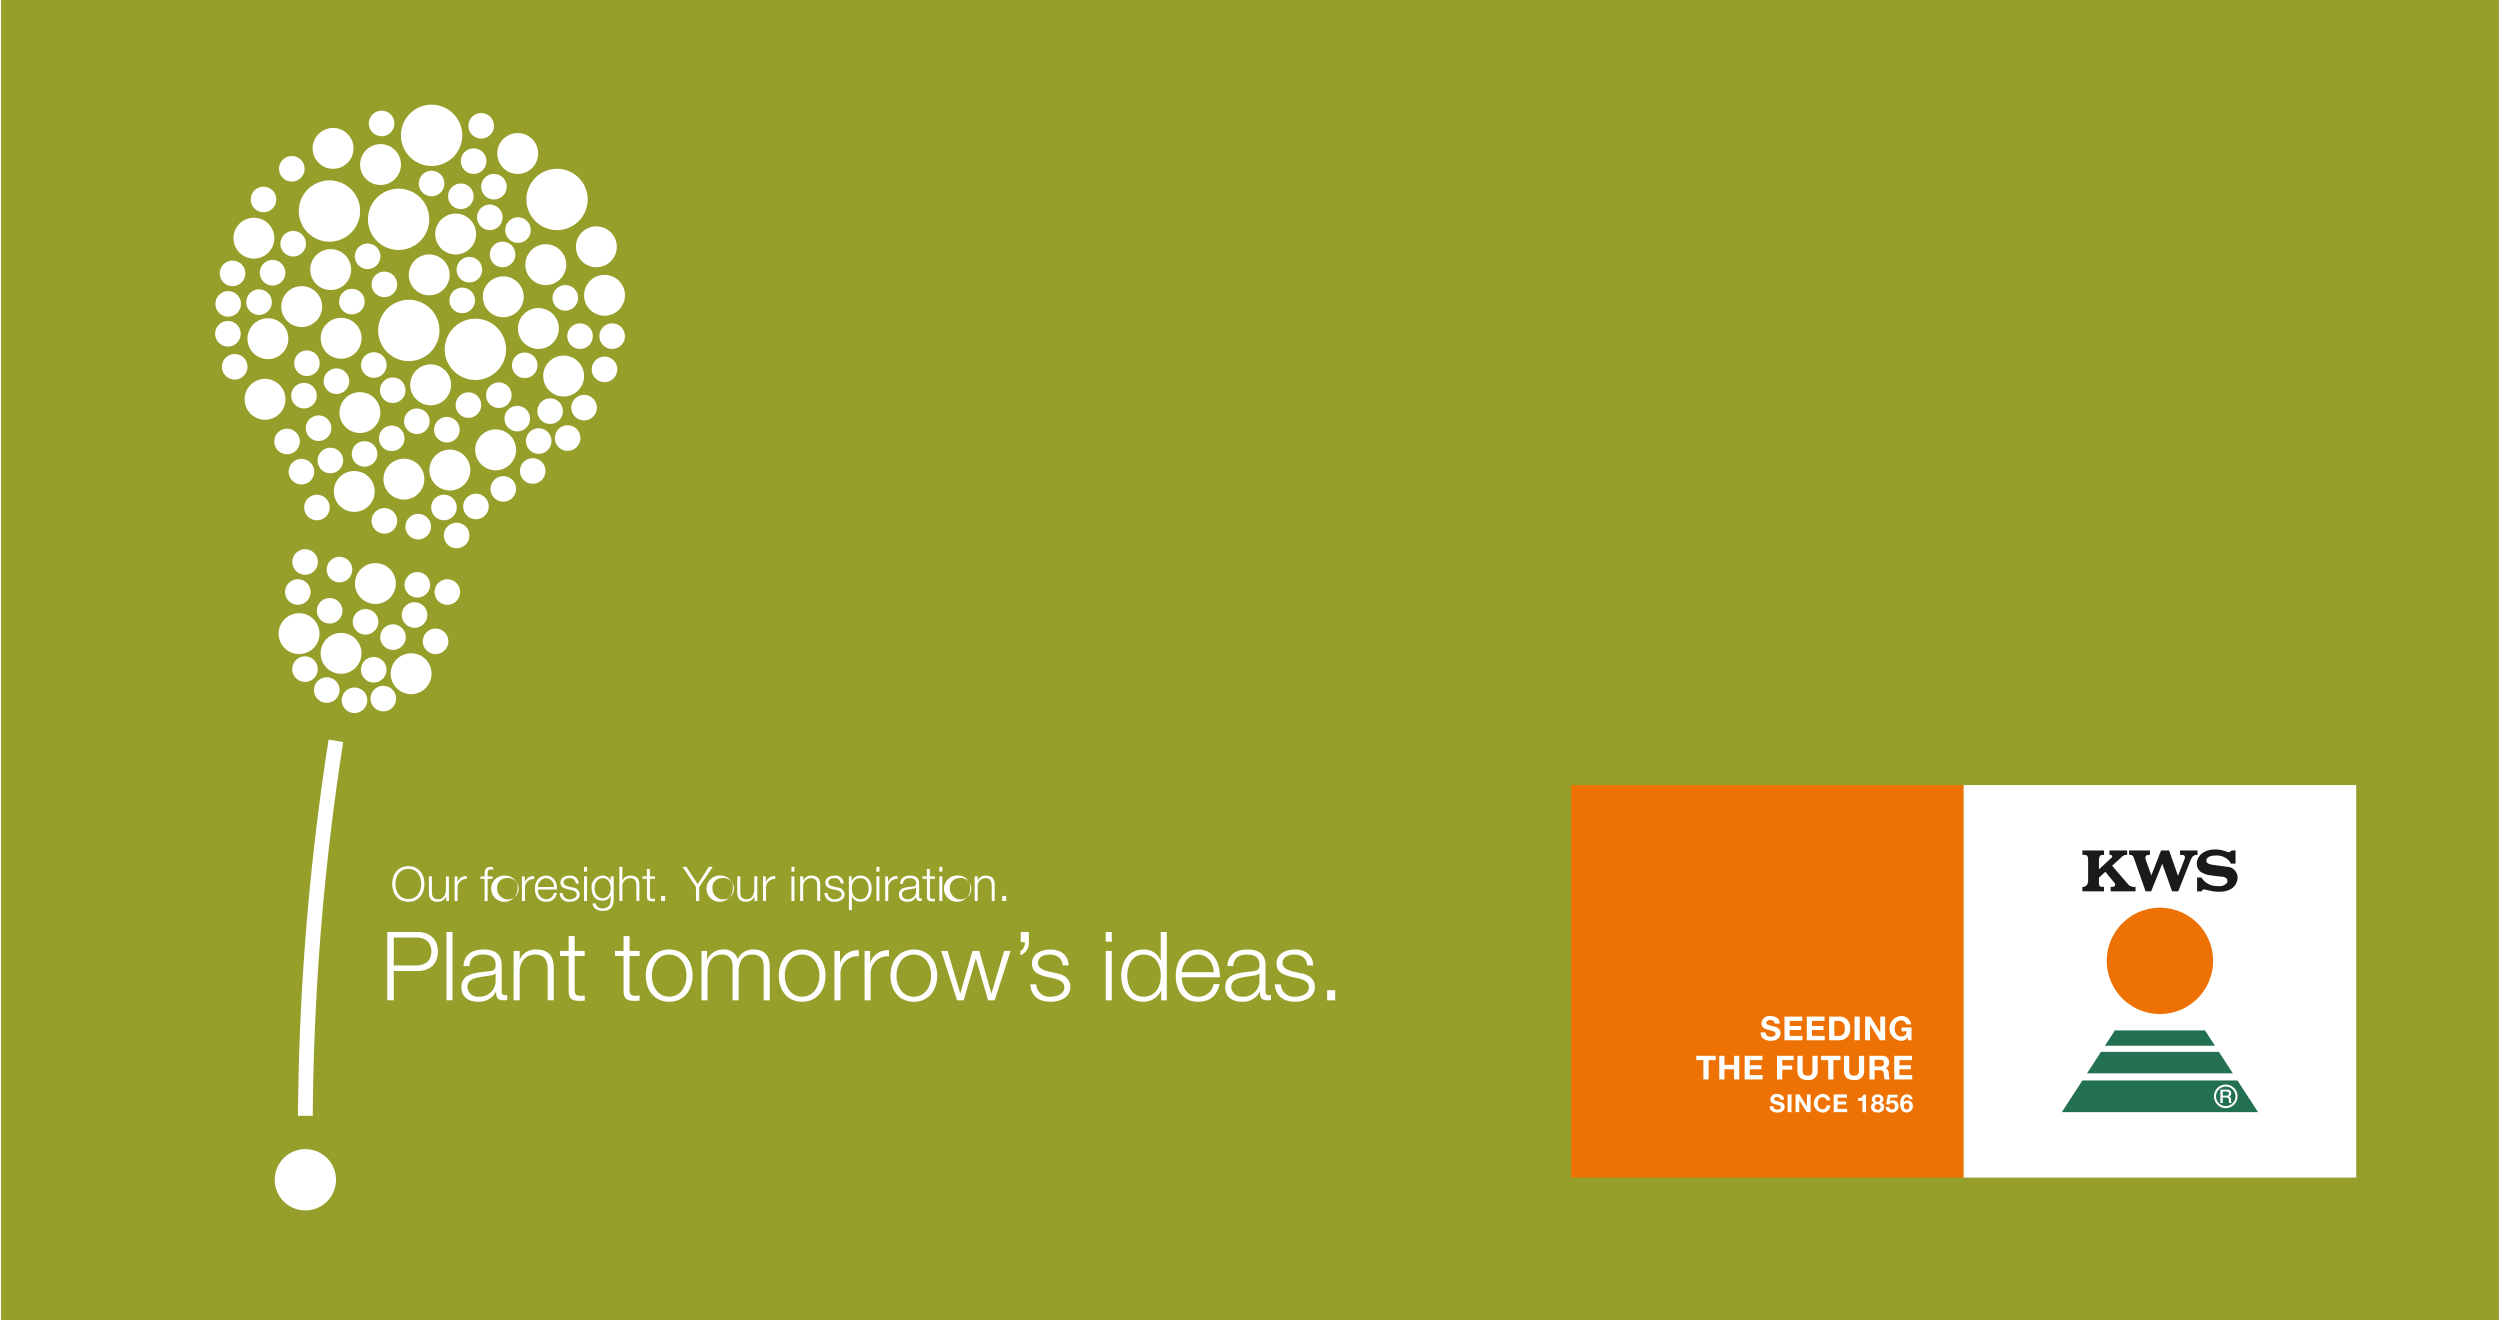 <svg width="640px" height="338px" xmlns="http://www.w3.org/2000/svg" xmlns:xlink="http://www.w3.org/1999/xlink" viewBox="0 0 502.441 265.576"><defs><style>.a{fill:none;}.b{isolation:isolate;}.c{clip-path:url(#a);}.d{mix-blend-mode:multiply;}.e{clip-path:url(#c);}.f{fill:#979f2b;}.g{fill:#fff;}.h{fill:#ee7203;}.i{clip-path:url(#d);}.j{fill:#237052;}.k{fill:#1a1a18;}</style><clipPath id="a" transform="translate(-24.906 -37.832)"><rect class="a" x="24.906" y="37.832" width="502.441" height="265.576"/></clipPath><clipPath id="c" transform="translate(-24.906 -37.832)"><rect class="a" x="15.906" y="30.832" width="520.441" height="273.576"/></clipPath><clipPath id="d" transform="translate(-24.906 -37.832)"><rect class="a" x="419.681" y="195.742" width="78.955" height="78.955"/></clipPath></defs><g class="b"><g class="c"><g class="c"><g class="d"><g class="e"><rect class="f" width="502.441" height="265.576"/></g></g><path class="g" d="M92.28,275.143a6.163,6.163,0,1,1-6.163-6.163,6.163,6.163,0,0,1,6.163,6.163" transform="translate(-24.906 -37.832)"/><path class="g" d="M117.671,65.052a6.163,6.163,0,1,1-6.163-6.163,6.163,6.163,0,0,1,6.163,6.163" transform="translate(-24.906 -37.832)"/><path class="g" d="M142.9,77.951a6.163,6.163,0,1,1-6.163-6.163,6.163,6.163,0,0,1,6.163,6.163" transform="translate(-24.906 -37.832)"/><path class="g" d="M111.034,81.946a6.163,6.163,0,1,1-6.163-6.163,6.163,6.163,0,0,1,6.163,6.163" transform="translate(-24.906 -37.832)"/><path class="g" d="M97.127,80.283a6.163,6.163,0,1,1-6.163-6.163,6.163,6.163,0,0,1,6.163,6.163" transform="translate(-24.906 -37.832)"/><path class="g" d="M126.482,108.1a6.163,6.163,0,1,1-6.163-6.163,6.163,6.163,0,0,1,6.163,6.163" transform="translate(-24.906 -37.832)"/><path class="g" d="M113.088,104.3a6.163,6.163,0,1,1-6.163-6.163,6.163,6.163,0,0,1,6.163,6.163" transform="translate(-24.906 -37.832)"/><path class="g" d="M95.8,67.68a4.109,4.109,0,1,1-4.109-4.109A4.109,4.109,0,0,1,95.8,67.68" transform="translate(-24.906 -37.832)"/><path class="g" d="M105.345,70.933a4.109,4.109,0,1,1-4.109-4.109,4.109,4.109,0,0,1,4.109,4.109" transform="translate(-24.906 -37.832)"/><path class="g" d="M89.489,99.5a4.109,4.109,0,1,1-4.109-4.109A4.109,4.109,0,0,1,89.489,99.5" transform="translate(-24.906 -37.832)"/><path class="g" d="M79.875,85.74a4.109,4.109,0,1,1-4.109-4.109,4.109,4.109,0,0,1,4.109,4.109" transform="translate(-24.906 -37.832)"/><path class="g" d="M95.319,92.061a4.109,4.109,0,1,1-4.109-4.109,4.109,4.109,0,0,1,4.109,4.109" transform="translate(-24.906 -37.832)"/><path class="g" d="M100.06,136.686a4.109,4.109,0,1,1-4.109-4.109,4.109,4.109,0,0,1,4.109,4.109" transform="translate(-24.906 -37.832)"/><path class="g" d="M82.69,105.962a4.109,4.109,0,1,1-4.109-4.109,4.109,4.109,0,0,1,4.109,4.109" transform="translate(-24.906 -37.832)"/><path class="g" d="M82.114,118.15a4.109,4.109,0,1,1-4.109-4.109,4.109,4.109,0,0,1,4.109,4.109" transform="translate(-24.906 -37.832)"/><path class="g" d="M132.94,68.707a4.109,4.109,0,1,1-4.109-4.109,4.109,4.109,0,0,1,4.109,4.109" transform="translate(-24.906 -37.832)"/><path class="g" d="M137.1,103.908A4.109,4.109,0,1,1,133,99.8a4.109,4.109,0,0,1,4.109,4.109" transform="translate(-24.906 -37.832)"/><path class="g" d="M142.18,113.471a4.109,4.109,0,1,1-4.109-4.109,4.109,4.109,0,0,1,4.109,4.109" transform="translate(-24.906 -37.832)"/><path class="g" d="M97.42,105.875a4.109,4.109,0,1,1-4.109-4.109,4.109,4.109,0,0,1,4.109,4.109" transform="translate(-24.906 -37.832)"/><path class="g" d="M115.428,115.241a4.109,4.109,0,1,1-4.109-4.109,4.109,4.109,0,0,1,4.109,4.109" transform="translate(-24.906 -37.832)"/><path class="g" d="M115.142,93.122a4.109,4.109,0,1,1-4.109-4.109,4.109,4.109,0,0,1,4.109,4.109" transform="translate(-24.906 -37.832)"/><path class="g" d="M138.585,91.068a4.109,4.109,0,1,1-4.109-4.109,4.109,4.109,0,0,1,4.109,4.109" transform="translate(-24.906 -37.832)"/><path class="g" d="M148.757,87.473a4.109,4.109,0,1,1-4.109-4.109,4.109,4.109,0,0,1,4.109,4.109" transform="translate(-24.906 -37.832)"/><path class="g" d="M130.029,97.531a4.109,4.109,0,1,1-4.109-4.109,4.109,4.109,0,0,1,4.109,4.109" transform="translate(-24.906 -37.832)"/><path class="g" d="M120.456,84.905a4.109,4.109,0,1,1-4.109-4.109,4.109,4.109,0,0,1,4.109,4.109" transform="translate(-24.906 -37.832)"/><path class="g" d="M110.047,134.209a4.109,4.109,0,1,1-4.109-4.109,4.109,4.109,0,0,1,4.109,4.109" transform="translate(-24.906 -37.832)"/><path class="g" d="M101.2,120.821a4.109,4.109,0,1,1-4.109-4.109,4.109,4.109,0,0,1,4.109,4.109" transform="translate(-24.906 -37.832)"/><path class="g" d="M97.406,169.249A4.109,4.109,0,1,1,93.3,165.14a4.109,4.109,0,0,1,4.109,4.109" transform="translate(-24.906 -37.832)"/><path class="g" d="M104.315,155.206a4.109,4.109,0,1,1-4.109-4.109,4.109,4.109,0,0,1,4.109,4.109" transform="translate(-24.906 -37.832)"/><path class="g" d="M111.5,173.347a4.109,4.109,0,1,1-4.109-4.109,4.109,4.109,0,0,1,4.109,4.109" transform="translate(-24.906 -37.832)"/><path class="g" d="M128.5,128.316a4.109,4.109,0,1,1-4.109-4.109,4.109,4.109,0,0,1,4.109,4.109" transform="translate(-24.906 -37.832)"/><path class="g" d="M88.957,165.285a4.109,4.109,0,1,1-4.109-4.109,4.109,4.109,0,0,1,4.109,4.109" transform="translate(-24.906 -37.832)"/><path class="g" d="M119.291,132.378a4.109,4.109,0,1,1-4.109-4.109,4.109,4.109,0,0,1,4.109,4.109" transform="translate(-24.906 -37.832)"/><path class="g" d="M150.4,97.231a4.109,4.109,0,1,1-4.109-4.109,4.109,4.109,0,0,1,4.109,4.109" transform="translate(-24.906 -37.832)"/><path class="g" d="M104.022,62.662a2.568,2.568,0,1,1-2.568-2.568,2.568,2.568,0,0,1,2.568,2.568" transform="translate(-24.906 -37.832)"/><path class="g" d="M124.051,63.139a2.568,2.568,0,1,1-2.568-2.568,2.568,2.568,0,0,1,2.568,2.568" transform="translate(-24.906 -37.832)"/><path class="g" d="M122.529,70.247a2.568,2.568,0,1,1-2.568-2.568,2.568,2.568,0,0,1,2.568,2.568" transform="translate(-24.906 -37.832)"/><path class="g" d="M101.208,89.387a2.568,2.568,0,1,1-2.568-2.568,2.568,2.568,0,0,1,2.568,2.568" transform="translate(-24.906 -37.832)"/><path class="g" d="M104.576,95.033a2.568,2.568,0,1,1-2.568-2.568,2.568,2.568,0,0,1,2.568,2.568" transform="translate(-24.906 -37.832)"/><path class="g" d="M98.038,98.5a2.568,2.568,0,1,1-2.568-2.568A2.568,2.568,0,0,1,98.038,98.5" transform="translate(-24.906 -37.832)"/><path class="g" d="M82.09,92.688a2.568,2.568,0,1,1-2.568-2.568,2.568,2.568,0,0,1,2.568,2.568" transform="translate(-24.906 -37.832)"/><path class="g" d="M79.366,98.611A2.568,2.568,0,1,1,76.8,96.043a2.568,2.568,0,0,1,2.568,2.568" transform="translate(-24.906 -37.832)"/><path class="g" d="M86.234,86.856a2.568,2.568,0,1,1-2.568-2.568,2.568,2.568,0,0,1,2.568,2.568" transform="translate(-24.906 -37.832)"/><path class="g" d="M140.974,97.745a2.568,2.568,0,1,1-2.568-2.568,2.568,2.568,0,0,1,2.568,2.568" transform="translate(-24.906 -37.832)"/><path class="g" d="M128.355,89.014a2.568,2.568,0,1,1-2.568-2.568,2.568,2.568,0,0,1,2.568,2.568" transform="translate(-24.906 -37.832)"/><path class="g" d="M131.455,84.114a2.568,2.568,0,1,1-2.568-2.568,2.568,2.568,0,0,1,2.568,2.568" transform="translate(-24.906 -37.832)"/><path class="g" d="M121.68,92.082a2.568,2.568,0,1,1-2.568-2.568,2.568,2.568,0,0,1,2.568,2.568" transform="translate(-24.906 -37.832)"/><path class="g" d="M125.787,81.546a2.568,2.568,0,1,1-2.568-2.568,2.568,2.568,0,0,1,2.568,2.568" transform="translate(-24.906 -37.832)"/><path class="g" d="M134.415,132.563A2.568,2.568,0,1,1,131.847,130a2.568,2.568,0,0,1,2.568,2.568" transform="translate(-24.906 -37.832)"/><path class="g" d="M88.609,172.426a2.568,2.568,0,1,1-2.568-2.568,2.568,2.568,0,0,1,2.568,2.568" transform="translate(-24.906 -37.832)"/><path class="g" d="M143.935,105.448a2.568,2.568,0,1,1-2.568-2.568,2.568,2.568,0,0,1,2.568,2.568" transform="translate(-24.906 -37.832)"/><path class="g" d="M121.483,119.315a2.568,2.568,0,1,1-2.568-2.568,2.568,2.568,0,0,1,2.568,2.568" transform="translate(-24.906 -37.832)"/><path class="g" d="M120.238,98.258a2.568,2.568,0,1,1-2.568-2.568,2.568,2.568,0,0,1,2.568,2.568" transform="translate(-24.906 -37.832)"/><path class="g" d="M150.4,105.448a2.568,2.568,0,1,1-2.568-2.568,2.568,2.568,0,0,1,2.568,2.568" transform="translate(-24.906 -37.832)"/><path class="g" d="M117.247,156.916a2.568,2.568,0,1,1-2.568-2.568,2.568,2.568,0,0,1,2.568,2.568" transform="translate(-24.906 -37.832)"/><path class="g" d="M111.113,122.571A2.568,2.568,0,1,1,108.545,120a2.568,2.568,0,0,1,2.568,2.568" transform="translate(-24.906 -37.832)"/><path class="g" d="M117.146,124.269a2.568,2.568,0,1,1-2.568-2.568,2.568,2.568,0,0,1,2.568,2.568" transform="translate(-24.906 -37.832)"/><path class="g" d="M104.576,142.6a2.568,2.568,0,1,1-2.568-2.568,2.568,2.568,0,0,1,2.568,2.568" transform="translate(-24.906 -37.832)"/><path class="g" d="M102.434,172.555a2.568,2.568,0,1,1-2.568-2.568,2.568,2.568,0,0,1,2.568,2.568" transform="translate(-24.906 -37.832)"/><path class="g" d="M92.988,176.634a2.568,2.568,0,1,1-2.568-2.568,2.568,2.568,0,0,1,2.568,2.568" transform="translate(-24.906 -37.832)"/><path class="g" d="M98.57,178.694A2.568,2.568,0,1,1,96,176.126a2.568,2.568,0,0,1,2.568,2.568" transform="translate(-24.906 -37.832)"/><path class="g" d="M104.366,178.351a2.568,2.568,0,1,1-2.568-2.568,2.568,2.568,0,0,1,2.568,2.568" transform="translate(-24.906 -37.832)"/><path class="g" d="M95.544,152.4a2.568,2.568,0,1,1-2.568-2.568,2.568,2.568,0,0,1,2.568,2.568" transform="translate(-24.906 -37.832)"/><path class="g" d="M100.791,162.908a2.568,2.568,0,1,1-2.568-2.568,2.568,2.568,0,0,1,2.568,2.568" transform="translate(-24.906 -37.832)"/><path class="g" d="M88.633,150.872a2.568,2.568,0,1,1-2.568-2.568,2.568,2.568,0,0,1,2.568,2.568" transform="translate(-24.906 -37.832)"/><path class="g" d="M87.169,156.911a2.568,2.568,0,1,1-2.568-2.568,2.568,2.568,0,0,1,2.568,2.568" transform="translate(-24.906 -37.832)"/><path class="g" d="M93.567,160.692A2.568,2.568,0,1,1,91,158.124a2.568,2.568,0,0,1,2.568,2.568" transform="translate(-24.906 -37.832)"/><path class="g" d="M123,139.708a2.568,2.568,0,1,1-2.568-2.568A2.568,2.568,0,0,1,123,139.708" transform="translate(-24.906 -37.832)"/><path class="g" d="M116.562,139.906a2.568,2.568,0,1,1-2.568-2.568,2.568,2.568,0,0,1,2.568,2.568" transform="translate(-24.906 -37.832)"/><path class="g" d="M119.112,145.542a2.568,2.568,0,1,1-2.568-2.568,2.568,2.568,0,0,1,2.568,2.568" transform="translate(-24.906 -37.832)"/><path class="g" d="M91.014,139.913a2.568,2.568,0,1,1-2.568-2.568,2.568,2.568,0,0,1,2.568,2.568" transform="translate(-24.906 -37.832)"/><path class="g" d="M128.5,136.172a2.568,2.568,0,1,1-2.568-2.568,2.568,2.568,0,0,1,2.568,2.568" transform="translate(-24.906 -37.832)"/><path class="g" d="M111.386,143.771a2.568,2.568,0,1,1-2.568-2.568,2.568,2.568,0,0,1,2.568,2.568" transform="translate(-24.906 -37.832)"/><path class="g" d="M87.9,132.708a2.568,2.568,0,1,1-2.568-2.568,2.568,2.568,0,0,1,2.568,2.568" transform="translate(-24.906 -37.832)"/><path class="g" d="M93.712,130.462a2.568,2.568,0,1,1-2.568-2.568,2.568,2.568,0,0,1,2.568,2.568" transform="translate(-24.906 -37.832)"/><path class="g" d="M100.591,129.136a2.568,2.568,0,1,1-2.568-2.568,2.568,2.568,0,0,1,2.568,2.568" transform="translate(-24.906 -37.832)"/><path class="g" d="M106.058,126a2.568,2.568,0,1,1-2.568-2.568A2.568,2.568,0,0,1,106.058,126" transform="translate(-24.906 -37.832)"/><path class="g" d="M85,126.63a2.568,2.568,0,1,1-2.568-2.568A2.568,2.568,0,0,1,85,126.63" transform="translate(-24.906 -37.832)"/><path class="g" d="M94.938,114.51a2.568,2.568,0,1,1-2.568-2.568,2.568,2.568,0,0,1,2.568,2.568" transform="translate(-24.906 -37.832)"/><path class="g" d="M91.342,123.962a2.568,2.568,0,1,1-2.568-2.568,2.568,2.568,0,0,1,2.568,2.568" transform="translate(-24.906 -37.832)"/><path class="g" d="M88.408,117.42a2.568,2.568,0,1,1-2.568-2.568,2.568,2.568,0,0,1,2.568,2.568" transform="translate(-24.906 -37.832)"/><path class="g" d="M102.458,111.256a2.568,2.568,0,1,1-2.568-2.568,2.568,2.568,0,0,1,2.568,2.568" transform="translate(-24.906 -37.832)"/><path class="g" d="M106.26,116.33a2.568,2.568,0,1,1-2.568-2.568,2.568,2.568,0,0,1,2.568,2.568" transform="translate(-24.906 -37.832)"/><path class="g" d="M148.856,112.125a2.568,2.568,0,1,1-2.568-2.568,2.568,2.568,0,0,1,2.568,2.568" transform="translate(-24.906 -37.832)"/><path class="g" d="M144.747,119.828a2.568,2.568,0,1,1-2.568-2.568,2.568,2.568,0,0,1,2.568,2.568" transform="translate(-24.906 -37.832)"/><path class="g" d="M132.811,111.31a2.568,2.568,0,1,1-2.568-2.568,2.568,2.568,0,0,1,2.568,2.568" transform="translate(-24.906 -37.832)"/><path class="g" d="M127.6,117.325a2.568,2.568,0,1,1-2.568-2.568,2.568,2.568,0,0,1,2.568,2.568" transform="translate(-24.906 -37.832)"/><path class="g" d="M141.433,125.947a2.568,2.568,0,1,1-2.568-2.568,2.568,2.568,0,0,1,2.568,2.568" transform="translate(-24.906 -37.832)"/><path class="g" d="M131.307,122.037a2.568,2.568,0,1,1-2.568-2.568,2.568,2.568,0,0,1,2.568,2.568" transform="translate(-24.906 -37.832)"/><path class="g" d="M135.618,126.548a2.568,2.568,0,1,1-2.568-2.568,2.568,2.568,0,0,1,2.568,2.568" transform="translate(-24.906 -37.832)"/><path class="g" d="M137.924,120.533a2.568,2.568,0,1,1-2.568-2.568,2.568,2.568,0,0,1,2.568,2.568" transform="translate(-24.906 -37.832)"/><path class="g" d="M114.876,166.831a2.568,2.568,0,1,1-2.568-2.568,2.568,2.568,0,0,1,2.568,2.568" transform="translate(-24.906 -37.832)"/><path class="g" d="M110.648,161.539a2.568,2.568,0,1,1-2.568-2.568,2.568,2.568,0,0,1,2.568,2.568" transform="translate(-24.906 -37.832)"/><path class="g" d="M111.21,155.468a2.568,2.568,0,1,1-2.568-2.568,2.568,2.568,0,0,1,2.568,2.568" transform="translate(-24.906 -37.832)"/><path class="g" d="M106.31,165.988a2.568,2.568,0,1,1-2.568-2.568,2.568,2.568,0,0,1,2.568,2.568" transform="translate(-24.906 -37.832)"/><path class="g" d="M114.076,74.748a2.568,2.568,0,1,1-2.568-2.568,2.568,2.568,0,0,1,2.568,2.568" transform="translate(-24.906 -37.832)"/><path class="g" d="M119.961,77.316a2.568,2.568,0,1,1-2.568-2.568,2.568,2.568,0,0,1,2.568,2.568" transform="translate(-24.906 -37.832)"/><path class="g" d="M126.619,75.383a2.568,2.568,0,1,1-2.568-2.568,2.568,2.568,0,0,1,2.568,2.568" transform="translate(-24.906 -37.832)"/><path class="g" d="M85.959,71.788a2.568,2.568,0,1,1-2.568-2.568,2.568,2.568,0,0,1,2.568,2.568" transform="translate(-24.906 -37.832)"/><path class="g" d="M89,110.9a2.568,2.568,0,1,1-2.568-2.568A2.568,2.568,0,0,1,89,110.9" transform="translate(-24.906 -37.832)"/><path class="g" d="M80.271,77.951A2.568,2.568,0,1,1,77.7,75.383a2.568,2.568,0,0,1,2.568,2.568" transform="translate(-24.906 -37.832)"/><path class="g" d="M73.108,104.972A2.568,2.568,0,1,1,70.54,102.4a2.568,2.568,0,0,1,2.568,2.568" transform="translate(-24.906 -37.832)"/><path class="g" d="M74.033,92.821a2.568,2.568,0,1,1-2.568-2.568,2.568,2.568,0,0,1,2.568,2.568" transform="translate(-24.906 -37.832)"/><path class="g" d="M73.162,98.959a2.568,2.568,0,1,1-2.568-2.568,2.568,2.568,0,0,1,2.568,2.568" transform="translate(-24.906 -37.832)"/><path class="g" d="M74.473,111.611a2.568,2.568,0,1,1-2.568-2.568,2.568,2.568,0,0,1,2.568,2.568" transform="translate(-24.906 -37.832)"/><path class="g" d="M87.606,262.272H84.629A513.12,513.12,0,0,1,90.793,186.6l2.935.5a509.979,509.979,0,0,0-6.122,75.175" transform="translate(-24.906 -37.832)"/><path class="g" d="M227.088,218.05h-.807v1.019h.807Zm-6.34,1.018h.605v-2.9a1.567,1.567,0,0,1,1.56-1.7c.982,0,1.261.645,1.261,1.5v3.1h.6v-3.194c0-1.184-.423-1.914-1.818-1.914a1.686,1.686,0,0,0-1.589,1h-.019v-.855h-.605Zm-3.243-4.6a2.158,2.158,0,1,1-1.742,2.118,1.889,1.889,0,0,1,1.742-2.118m0-.509a2.643,2.643,0,1,0,2.347,2.627,2.376,2.376,0,0,0-2.347-2.627m-3.867-.79h.6V212.2h-.6Zm0,5.9h.6V214.1h-.6Zm-1.9-6.455h-.605v1.492h-.866v.508h.866v3.4c-.01.846.269,1.115,1.076,1.115.183,0,.356-.019.539-.019v-.518a4.75,4.75,0,0,1-.519.028c-.433-.028-.491-.259-.491-.654v-3.35h1.01v-.508h-1.01Zm-5.408,3.011c.019-.808.578-1.155,1.329-1.155.712,0,1.3.2,1.3,1.02,0,.549-.279.616-.779.674-1.31.154-2.665.2-2.665,1.6,0,1,.749,1.452,1.663,1.452a1.894,1.894,0,0,0,1.81-1.009h.019c0,.519.1.864.711.864a1.661,1.661,0,0,0,.4-.038v-.509a.574.574,0,0,1-.193.039.323.323,0,0,1-.356-.366v-2.637c0-1.328-.951-1.6-1.827-1.6-1.136,0-1.953.5-2.011,1.664Zm2.628,1.521a1.6,1.6,0,0,1-1.732,1.559,1.034,1.034,0,0,1-1.107-.982c0-.972,1.28-.962,2.31-1.145.164-.029.433-.077.51-.221h.019Zm-6.206,1.923h.605v-2.646a1.711,1.711,0,0,1,1.848-1.78v-.6a1.835,1.835,0,0,0-1.877,1.231h-.019v-1.163h-.557Zm-1.77-5.9h.6V212.2h-.6Zm0,5.9h.6V214.1h-.6Zm-5.533,1.838h.6v-2.779h.019a1.772,1.772,0,0,0,1.723,1.086c1.511,0,2.232-1.221,2.232-2.626s-.721-2.627-2.232-2.627a1.858,1.858,0,0,0-1.771,1.087h-.019v-.942h-.557Zm3.974-4.319c0,1.029-.472,2.117-1.627,2.117-1.29,0-1.742-1.088-1.742-2.117,0-1.127.4-2.118,1.742-2.118,1.155,0,1.627,1.088,1.627,2.118m-5.024-1.03a1.626,1.626,0,0,0-1.818-1.6c-.876,0-1.866.384-1.866,1.395,0,.847.595,1.116,1.385,1.328l.78.173c.548.135,1.087.327,1.087.905,0,.693-.789.943-1.357.943a1.308,1.308,0,0,1-1.463-1.242h-.605a1.8,1.8,0,0,0,2.039,1.751c.924,0,1.991-.413,1.991-1.491a1.454,1.454,0,0,0-1.413-1.376l-.809-.183c-.414-.106-1.03-.3-1.03-.837,0-.645.635-.857,1.175-.857a1.143,1.143,0,0,1,1.3,1.088Zm-8.755,3.511h.605v-2.9a1.568,1.568,0,0,1,1.56-1.7c.982,0,1.261.645,1.261,1.5v3.1h.6v-3.194c0-1.184-.423-1.914-1.818-1.914a1.683,1.683,0,0,0-1.588,1h-.02v-.855h-.605Zm-1.76-5.9h.6V212.2h-.6Zm0,5.9h.6V214.1h-.6Zm-5.716,0h.605v-2.646a1.711,1.711,0,0,1,1.848-1.78v-.6a1.835,1.835,0,0,0-1.877,1.231h-.019v-1.163h-.557Zm-1.146-4.963h-.605v2.607c0,1.011-.452,1.992-1.492,1.992-.963,0-1.3-.471-1.328-1.366v-3.233H173v3.223c0,1.155.489,1.885,1.74,1.885a1.849,1.849,0,0,0,1.714-1.038h.019v.893h.557Zm-7.274.364a2.158,2.158,0,1,1-1.742,2.118,1.889,1.889,0,0,1,1.742-2.118m0-.509a2.643,2.643,0,1,0,2.347,2.627,2.376,2.376,0,0,0-2.347-2.627m-5.06,5.108h.653V216.24l2.713-4.041h-.779l-2.251,3.483-2.261-3.483h-.779l2.7,4.041Zm-6.217-1.018h-.807v1.019h.807Zm-3.051-5.437h-.6v1.492h-.866v.508h.866v3.4c-.009.846.269,1.115,1.077,1.115.183,0,.356-.019.539-.019v-.518a4.768,4.768,0,0,1-.52.028c-.433-.028-.491-.259-.491-.654v-3.35h1.011v-.508h-1.011Zm-6.137,6.455h.6v-2.9a1.567,1.567,0,0,1,1.559-1.7c.982,0,1.261.645,1.261,1.5v3.1h.6v-3.194c0-1.184-.422-1.914-1.818-1.914a1.685,1.685,0,0,0-1.588,1h-.019V212.2h-.6Zm-1.146-4.963h-.6v.856h-.02a1.745,1.745,0,0,0-1.578-1,2.271,2.271,0,0,0-2.242,2.5c0,1.415.654,2.55,2.242,2.55a1.72,1.72,0,0,0,1.578-1.019h.02v.673c0,1.212-.482,1.877-1.6,1.877a1.307,1.307,0,0,1-1.454-.992h-.605c.087,1.059,1.067,1.5,2.059,1.5,1.626,0,2.193-.9,2.2-2.386Zm-2.2,4.4c-1.117,0-1.637-.972-1.637-1.973,0-1.03.482-2.06,1.637-2.06s1.6,1.088,1.6,2.06c0,1.01-.549,1.973-1.6,1.973m-3.762-5.332h.6V212.2h-.6Zm0,5.9h.6V214.1h-.6Zm-1.059-3.511a1.627,1.627,0,0,0-1.818-1.6c-.876,0-1.866.384-1.866,1.395,0,.847.595,1.116,1.384,1.328l.78.173c.549.135,1.088.327,1.088.905,0,.693-.789.943-1.357.943a1.309,1.309,0,0,1-1.464-1.242h-.6a1.8,1.8,0,0,0,2.04,1.751c.924,0,1.991-.413,1.991-1.491a1.455,1.455,0,0,0-1.414-1.376l-.808-.183c-.414-.106-1.03-.3-1.03-.837,0-.645.635-.857,1.174-.857a1.144,1.144,0,0,1,1.3,1.088Zm-8.218.684a1.764,1.764,0,0,1,1.637-1.772,1.668,1.668,0,0,1,1.578,1.772Zm3.82.509c.048-1.4-.585-2.79-2.183-2.79-1.579,0-2.242,1.318-2.242,2.626,0,1.415.663,2.627,2.242,2.627a2.025,2.025,0,0,0,2.164-1.78h-.605a1.513,1.513,0,0,1-1.559,1.271,1.762,1.762,0,0,1-1.637-1.954Zm-7.032,2.318h.6v-2.646a1.71,1.71,0,0,1,1.847-1.78v-.6a1.834,1.834,0,0,0-1.876,1.231h-.019v-1.163h-.557Zm-3.253-4.6a2.158,2.158,0,1,1-1.742,2.118,1.889,1.889,0,0,1,1.742-2.118m0-.509a2.643,2.643,0,1,0,2.347,2.627,2.376,2.376,0,0,0-2.347-2.627m-2.675.145h-.982v-.434c.01-.539-.01-.963.664-.963a2.578,2.578,0,0,1,.443.048v-.518a3.186,3.186,0,0,0-.51-.039c-.971,0-1.212.6-1.2,1.453v.453h-.847v.508h.847v4.455h.6v-4.455h.982Zm-7.62,4.963h.6v-2.646a1.711,1.711,0,0,1,1.848-1.78v-.6a1.835,1.835,0,0,0-1.877,1.231H116.7v-1.163h-.557Zm-1.146-4.963h-.605v2.607c0,1.011-.452,1.992-1.492,1.992-.963,0-1.3-.471-1.328-1.366v-3.233h-.6v3.223c0,1.155.489,1.885,1.74,1.885a1.849,1.849,0,0,0,1.714-1.038h.019v.893h.557Zm-10.748,1.529c0-1.5.77-3.022,2.589-3.022s2.579,1.521,2.579,3.022-.77,3.022-2.579,3.022-2.589-1.521-2.589-3.022m-.653,0c0,1.877,1.077,3.579,3.242,3.579s3.233-1.7,3.233-3.579-1.077-3.579-3.233-3.579-3.242,1.7-3.242,3.579" transform="translate(-24.906 -37.832)"/><path class="g" d="M293.257,237H291.64v2.04h1.617Zm-4.426-4.984c-.077-2.156-1.655-3.195-3.637-3.195-1.751,0-3.733.77-3.733,2.791,0,1.693,1.193,2.232,2.771,2.655l1.559.347c1.1.269,2.174.654,2.174,1.809,0,1.385-1.578,1.886-2.713,1.886a2.617,2.617,0,0,1-2.925-2.483h-1.213c.193,2.425,1.771,3.5,4.08,3.5,1.847,0,3.984-.828,3.984-2.983,0-1.732-1.444-2.54-2.829-2.752l-1.617-.366c-.827-.211-2.059-.6-2.059-1.674,0-1.289,1.27-1.713,2.348-1.713,1.385,0,2.54.674,2.6,2.175Zm-16.049.135c.038-1.617,1.154-2.31,2.655-2.31,1.424,0,2.6.4,2.6,2.04,0,1.1-.558,1.232-1.559,1.347-2.617.308-5.33.4-5.33,3.195,0,2,1.5,2.906,3.329,2.906a3.787,3.787,0,0,0,3.618-2.021h.038c0,1.039.193,1.732,1.425,1.732a3.316,3.316,0,0,0,.789-.077v-1.02a1.135,1.135,0,0,1-.385.077.645.645,0,0,1-.712-.731v-5.273c0-2.656-1.906-3.195-3.657-3.195-2.271,0-3.906,1-4.022,3.33Zm5.253,3.04a3.192,3.192,0,0,1-3.464,3.118,2.068,2.068,0,0,1-2.213-1.963c0-1.944,2.56-1.925,4.619-2.29.327-.058.866-.154,1.02-.443h.038Zm-15.626-1.809c.192-1.809,1.289-3.541,3.271-3.541,1.963,0,3.1,1.713,3.157,3.541Zm7.64,1.02c.1-2.79-1.174-5.581-4.369-5.581-3.156,0-4.483,2.637-4.483,5.254,0,2.829,1.327,5.254,4.483,5.254,2.5,0,3.811-1.309,4.33-3.561H268.8a3.025,3.025,0,0,1-3.118,2.541c-2.328,0-3.252-2.136-3.271-3.907Zm-10.661-9.1h-1.213V231h-.038a3.543,3.543,0,0,0-3.445-2.175c-3.021,0-4.465,2.444-4.465,5.254s1.444,5.254,4.465,5.254a3.934,3.934,0,0,0,3.541-2.175h.039v1.886h1.116Zm-7.948,8.775c0-2.059.943-4.234,3.252-4.234,2.579,0,3.483,2.175,3.483,4.234s-.9,4.234-3.483,4.234c-2.309,0-3.252-2.175-3.252-4.234m-4.33-6.832h1.212V225.3H247.11Zm0,11.8h1.212v-9.93H247.11Zm-7.467-7.024c-.077-2.156-1.655-3.195-3.637-3.195-1.751,0-3.733.77-3.733,2.791,0,1.693,1.193,2.232,2.771,2.655l1.559.347c1.1.269,2.174.654,2.174,1.809,0,1.385-1.578,1.886-2.713,1.886a2.617,2.617,0,0,1-2.925-2.483h-1.213c.193,2.425,1.771,3.5,4.08,3.5,1.848,0,3.984-.828,3.984-2.983,0-1.732-1.443-2.54-2.829-2.752l-1.617-.366c-.827-.211-2.059-.6-2.059-1.674,0-1.289,1.27-1.713,2.348-1.713,1.386,0,2.54.674,2.6,2.175Zm-9.622-6.716v2.039h.808a1.851,1.851,0,0,1-.9,1.809v.828a2.6,2.6,0,0,0,1.713-2.617V225.3Zm-12.816,13.74h1.327l2.425-8.352H221l2.444,8.352h1.328l3.194-9.93h-1.289l-2.541,8.506h-.038l-2.425-8.506H220.3l-2.425,8.506h-.038l-2.541-8.506H214.01Zm-8.7-9.2c2.329,0,3.483,2.117,3.483,4.234s-1.154,4.234-3.483,4.234-3.483-2.117-3.483-4.234,1.155-4.234,3.483-4.234m0-1.02c-3.04,0-4.695,2.406-4.695,5.254s1.655,5.254,4.695,5.254,4.7-2.406,4.7-5.254-1.655-5.254-4.7-5.254M198.6,239.039h1.213v-5.292a3.42,3.42,0,0,1,3.695-3.56v-1.213a3.67,3.67,0,0,0-3.753,2.463h-.038v-2.328H198.6Zm-6.061,0h1.212v-5.292a3.42,3.42,0,0,1,3.695-3.56v-1.213a3.67,3.67,0,0,0-3.753,2.463h-.038v-2.328h-1.116Zm-6.5-9.2c2.329,0,3.483,2.117,3.483,4.234s-1.154,4.234-3.483,4.234-3.483-2.117-3.483-4.234,1.155-4.234,3.483-4.234m0-1.02c-3.04,0-4.7,2.406-4.7,5.254s1.656,5.254,4.7,5.254,4.7-2.406,4.7-5.254-1.655-5.254-4.7-5.254M165.8,239.039h1.213V233.5c.019-2.079.866-3.657,2.964-3.657,1.539,0,2.1,1.116,2.078,2.463v6.736h1.212V233.42c0-1.848.6-3.58,2.694-3.58,1.732,0,2.348.885,2.348,2.521v6.678h1.213V232.3c0-2.347-1.116-3.483-3.291-3.483a3.355,3.355,0,0,0-3.156,1.944,2.761,2.761,0,0,0-2.848-1.944,3.469,3.469,0,0,0-3.253,1.963h-.057v-1.674H165.8Zm-6.5-9.2c2.328,0,3.483,2.117,3.483,4.234s-1.155,4.234-3.483,4.234-3.483-2.117-3.483-4.234,1.154-4.234,3.483-4.234m0-1.02c-3.041,0-4.7,2.406-4.7,5.254s1.655,5.254,4.7,5.254,4.7-2.406,4.7-5.254-1.655-5.254-4.7-5.254m-7.967-2.694H150.12v2.983h-1.732v1.02h1.732v6.793c-.02,1.694.538,2.232,2.155,2.232.366,0,.712-.038,1.078-.038v-1.039a9.539,9.539,0,0,1-1.04.058c-.866-.058-.981-.52-.981-1.309v-6.7h2.021v-1.02h-2.021Zm-11.046,0h-1.212v2.983h-1.732v1.02h1.732v6.793c-.02,1.694.538,2.232,2.155,2.232.366,0,.712-.038,1.078-.038v-1.039a9.539,9.539,0,0,1-1.04.058c-.866-.058-.981-.52-.981-1.309v-6.7h2.021v-1.02h-2.021Zm-12.278,12.913h1.213v-5.793c.038-1.943,1.193-3.406,3.117-3.406,1.963,0,2.521,1.29,2.521,3v6.2h1.213V232.65c0-2.367-.847-3.83-3.637-3.83a3.369,3.369,0,0,0-3.176,2h-.038v-1.713h-1.213Zm-8.871-6.889c.038-1.617,1.154-2.31,2.656-2.31,1.424,0,2.6.4,2.6,2.04,0,1.1-.559,1.232-1.559,1.347-2.617.308-5.331.4-5.331,3.195,0,2,1.5,2.906,3.329,2.906a3.785,3.785,0,0,0,3.618-2.021h.039c0,1.039.192,1.732,1.424,1.732a3.316,3.316,0,0,0,.789-.077v-1.02a1.125,1.125,0,0,1-.385.077.645.645,0,0,1-.712-.731v-5.273c0-2.656-1.905-3.195-3.657-3.195-2.27,0-3.906,1-4.022,3.33Zm5.254,3.04a3.193,3.193,0,0,1-3.464,3.118,2.069,2.069,0,0,1-2.214-1.963c0-1.944,2.56-1.925,4.619-2.29.327-.058.866-.154,1.02-.443h.039Zm-9.892,3.849h1.212V225.3H114.5Zm-10.6-12.624h4.5c1.809,0,3.06.923,3.06,2.809s-1.251,2.81-3.06,2.81h-4.5Zm-1.309,12.624H103.9V233.15h4.791c2.464,0,4.08-1.443,4.08-3.926s-1.616-3.925-4.08-3.925h-6.1Z" transform="translate(-24.906 -37.832)"/></g><rect class="h" x="315.82" y="157.91" width="78.955" height="78.955"/><rect class="g" x="394.775" y="157.91" width="78.955" height="78.955"/><g class="i"><path class="j" d="M472.988,257.586a.5.5,0,0,1,.038.209.419.419,0,0,1-.117.323.5.5,0,0,1-.343.107h-.774v-.841h.766a.991.991,0,0,1,.175.015.381.381,0,0,1,.151.06.306.306,0,0,1,.1.127m5.909,3.951H439.419l4.138-6.369h31.2Zm-4.127-3.184a2.369,2.369,0,1,0-2.368,2.368,2.368,2.368,0,0,0,2.368-2.368m-.412,0A1.957,1.957,0,1,1,472.4,256.4a1.956,1.956,0,0,1,1.956,1.957m-.759,1.339a.572.572,0,0,1-.111-.277,2.379,2.379,0,0,1-.036-.432.745.745,0,0,0-.04-.264.51.51,0,0,0-.1-.172.375.375,0,0,0-.13-.1.477.477,0,0,0-.13-.037v-.008c.023-.008.059-.023.108-.046a.492.492,0,0,0,.149-.111.7.7,0,0,0,.132-.2.8.8,0,0,0,.056-.319.669.669,0,0,0-.222-.535,1,1,0,0,0-.668-.193h-1.286v2.693h.471v-1.109h.7a.72.72,0,0,1,.266.042.352.352,0,0,1,.164.13.571.571,0,0,1,.082.222,1.959,1.959,0,0,1,.023.319c0,.066,0,.133.01.2a.44.44,0,0,0,.062.192Z" transform="translate(-24.906 -37.832)"/><polygon class="j" points="419.593 215.891 448.912 215.891 446.11 211.573 422.395 211.573 419.593 215.891"/><polygon class="j" points="445.319 210.344 443.316 207.257 425.188 207.257 423.185 210.344 445.319 210.344"/><path class="h" d="M469.85,231.107a10.692,10.692,0,1,1-10.692-10.692,10.692,10.692,0,0,1,10.692,10.692" transform="translate(-24.906 -37.832)"/><path class="k" d="M472.742,209.2a.666.666,0,0,0,.712-.187l.1-.11h.812v2.644h-.976a1.712,1.712,0,0,0-.286-.531,3.385,3.385,0,0,0-2.723-1.1c-1,0-1.884.313-1.884,1.039a.709.709,0,0,0,.461.618,4.085,4.085,0,0,0,1.091.251c.856.119,1.687.213,2.53.35a2.2,2.2,0,0,1,2.054,2.976,2.564,2.564,0,0,1-1.154,1.477,4.437,4.437,0,0,1-1.466.509,7.384,7.384,0,0,1-2.483-.082l-1.372-.3a.5.5,0,0,0-.6.375h-.929v-2.785h.876a3.623,3.623,0,0,0,3.229,1.711,2.058,2.058,0,0,0,1.909-.626.836.836,0,0,0-.058-.846c-.344-.421-.906-.4-1.43-.451-.964-.1-1.619-.2-1.619-.2a5.009,5.009,0,0,1-2.19-.731,2.149,2.149,0,0,1-.764-1.862,2.7,2.7,0,0,1,1-1.821,3.982,3.982,0,0,1,1.1-.589,5.508,5.508,0,0,1,2.2-.2,6.881,6.881,0,0,1,1.867.472" transform="translate(-24.906 -37.832)"/><path class="k" d="M464.168,210.475a.513.513,0,0,0,.031-.176.507.507,0,0,0-.506-.506h-.5V208.9h3.52v.893h-.129a1.132,1.132,0,0,0-.912.414,5.656,5.656,0,0,0-.535,1.1l-2.3,5.814h-1.236l-1.977-5.554-2.238,5.554h-1.115l-2.37-6.73c-.131-.337-.3-.6-.679-.6h-.278V208.9h4.2v.893c-.264.006-.549-.036-.736.146-.3.321-.134.744-.007,1.1l1.026,2.883,1.959-5.026h1.617c.007.041,1.433,4.094,1.786,5.1Z" transform="translate(-24.906 -37.832)"/><path class="k" d="M449.439,210.343a.31.31,0,0,0-.2-.55H449V208.9h3.561v.893H452.3c-.492,0-.94.537-1.3.848l-1.442,1.308c.393.551,3.066,3.6,3.066,3.6a1.6,1.6,0,0,0,1.463.679h.164v.893h-5.01v-.893c.36,0,.8.034.892-.346a.607.607,0,0,0-.179-.536l-1.779-2.145-1.286,1.168v1.285a.576.576,0,0,0,.577.574h.444v.893h-4.35v-.893a1.012,1.012,0,0,0,1.052-.678,2.15,2.15,0,0,0,.105-.7l-.006-3.959c0-.38.006-1.1-.672-1.1h-.479V208.9h4.35v.893h-.355c-.616,0-.666.745-.666,1V212.7Z" transform="translate(-24.906 -37.832)"/></g><g class="c"><path class="g" d="M408.226,259.721c.365,0,.535.33.535.661a.589.589,0,0,1-.535.641.605.605,0,0,1-.566-.651.579.579,0,0,1,.566-.651m1.185-.785a1.071,1.071,0,0,0-1.135-.971c-1,0-1.376.976-1.376,1.831,0,.886.285,1.812,1.346,1.812a1.278,1.278,0,0,0,.955-2.062,1.118,1.118,0,0,0-.805-.36.891.891,0,0,0-.791.39l-.01-.01c.02-.39.155-1.066.671-1.066a.5.5,0,0,1,.47.436Zm-3.022-.9h-1.956l-.346,1.936h.641a.59.59,0,0,1,.535-.28.6.6,0,0,1,.606.656.634.634,0,0,1-.606.676.566.566,0,0,1-.575-.526h-.711a1.167,1.167,0,0,0,1.3,1.111,1.264,1.264,0,0,0,1.3-1.261,1.084,1.084,0,0,0-1.081-1.191.89.89,0,0,0-.685.27l-.01-.01.14-.8h1.446Zm-4.549.951a.492.492,0,0,1,.535-.486.476.476,0,1,1,0,.946.476.476,0,0,1-.535-.46m-.645-.066a.7.7,0,0,0,.515.721v.01a.832.832,0,0,0-.66.861c0,.756.655,1.1,1.33,1.1a1.179,1.179,0,0,0,1.311-1.1.818.818,0,0,0-.655-.856v-.01a.735.735,0,0,0,.51-.736,1.044,1.044,0,0,0-1.171-.94,1.064,1.064,0,0,0-1.18.955m.565,1.557a.557.557,0,0,1,.62-.556.566.566,0,0,1,.6.561.576.576,0,0,1-.6.591.591.591,0,0,1-.62-.6m-1.727-2.442h-.565c-.075.536-.53.706-1.026.7v.535h.881v2.272h.71Zm-6.5,3.5h2.712v-.66h-1.927V260h1.732v-.61h-1.732v-.766h1.887v-.66h-2.672Zm-.691-2.372a1.449,1.449,0,0,0-1.541-1.286,1.875,1.875,0,0,0,0,3.743,1.509,1.509,0,0,0,1.571-1.461h-.761a.8.8,0,0,1-.81.8c-.706,0-.971-.6-.971-1.2,0-.625.265-1.226.971-1.226a.771.771,0,0,1,.78.626Zm-6.976,2.372h.735v-2.392h.01l1.487,2.392h.785v-3.573h-.735v2.4h-.01l-1.491-2.4h-.781Zm-1.6,0h.785v-3.572h-.785Zm-3.6-1.186c-.01.881.73,1.271,1.521,1.271.971,0,1.486-.49,1.486-1.146,0-.811-.8-.976-1.06-1.041-.9-.23-1.067-.265-1.067-.541,0-.3.291-.4.541-.4.375,0,.681.11.706.541h.76c0-.826-.685-1.151-1.431-1.151a1.193,1.193,0,0,0-1.336,1.08c0,.671.535.876,1.066,1.017s1.061.205,1.061.59c0,.366-.421.446-.7.446-.42,0-.791-.185-.791-.661Z" transform="translate(-24.906 -37.832)"/><path class="g" d="M405.713,254.961h3.616v-.88H406.76v-1.169h2.309V252.1H406.76v-1.021h2.516v-.88h-3.563Zm-3.937-3.95h1.148c.467,0,.721.2.721.661,0,.481-.254.681-.721.681h-1.148Zm-1.047,3.95h1.047V253.1h1.048c.527,0,.721.221.794.721a5.294,5.294,0,0,0,.167,1.141h1.047a2.6,2.6,0,0,1-.2-1.128c-.034-.48-.18-.98-.694-1.114v-.013a1.172,1.172,0,0,0,.754-1.194A1.308,1.308,0,0,0,403.3,250.2h-2.569Zm-1.068-4.763h-1.047v2.962c0,.708-.241,1.034-.988,1.034-.848,0-.981-.513-.981-1.034V250.2H395.6v2.962c0,1.294.746,1.914,2.028,1.914a1.776,1.776,0,0,0,2.035-1.914Zm-7.233,4.763h1.047v-3.883H394.9v-.88H391v.88h1.428Zm-2.122-4.763h-1.047v2.962c0,.708-.241,1.034-.988,1.034-.848,0-.981-.513-.981-1.034V250.2h-1.047v2.962c0,1.294.747,1.914,2.028,1.914a1.776,1.776,0,0,0,2.035-1.914Zm-8.167,4.763h1.047v-1.968h2v-.814h-2v-1.1h2.3v-.88h-3.349Zm-6.512,0h3.615v-.88h-2.569v-1.169h2.309V252.1h-2.309v-1.021h2.516v-.88h-3.562Zm-5.112,0h1.047v-2.055h1.929v2.055h1.047V250.2h-1.047v1.828h-1.929V250.2h-1.047Zm-3.189,0h1.047v-3.883H369.8v-.88h-3.9v.88h1.428Z" transform="translate(-24.906 -37.832)"/><path class="g" d="M408.522,247.075h.667V244.5h-2v.78h1.054a1.032,1.032,0,0,1-1.135,1.028c-.941,0-1.3-.8-1.3-1.595,0-.834.354-1.635,1.3-1.635a.977.977,0,0,1,1.008.8h1a1.914,1.914,0,0,0-2.009-1.681,2.5,2.5,0,0,0,0,4.99,1.612,1.612,0,0,0,1.308-.653Zm-8.661,0h.98v-3.189h.014l1.982,3.189h1.047v-4.764h-.98v3.2h-.013l-1.99-3.2h-1.04Zm-2.135,0h1.047v-4.763h-1.047Zm-4.064-3.884h.747c1.042,0,1.375.614,1.375,1.576,0,1.054-.58,1.428-1.188,1.428h-.934Zm-1.047,3.884h2.055a2.117,2.117,0,0,0,2.161-2.409,2.086,2.086,0,0,0-2.161-2.355h-2.055Zm-4.491,0h3.616v-.88h-2.569v-1.169h2.309v-.813h-2.309v-1.022h2.516v-.88h-3.563Zm-4.49,0h3.615v-.88H384.68v-1.169h2.309v-.813H384.68v-1.022H387.2v-.88h-3.562Zm-4.8-1.581c-.013,1.174.973,1.694,2.028,1.694,1.3,0,1.981-.653,1.981-1.527,0-1.081-1.066-1.3-1.414-1.388-1.194-.307-1.421-.354-1.421-.721,0-.4.387-.541.721-.541.5,0,.907.147.941.721h1.013c0-1.1-.913-1.534-1.908-1.534A1.59,1.59,0,0,0,379,243.639c0,.894.714,1.168,1.421,1.354s1.415.274,1.415.788c0,.487-.561.594-.928.594-.561,0-1.055-.247-1.055-.881Z" transform="translate(-24.906 -37.832)"/></g></g></g></svg>